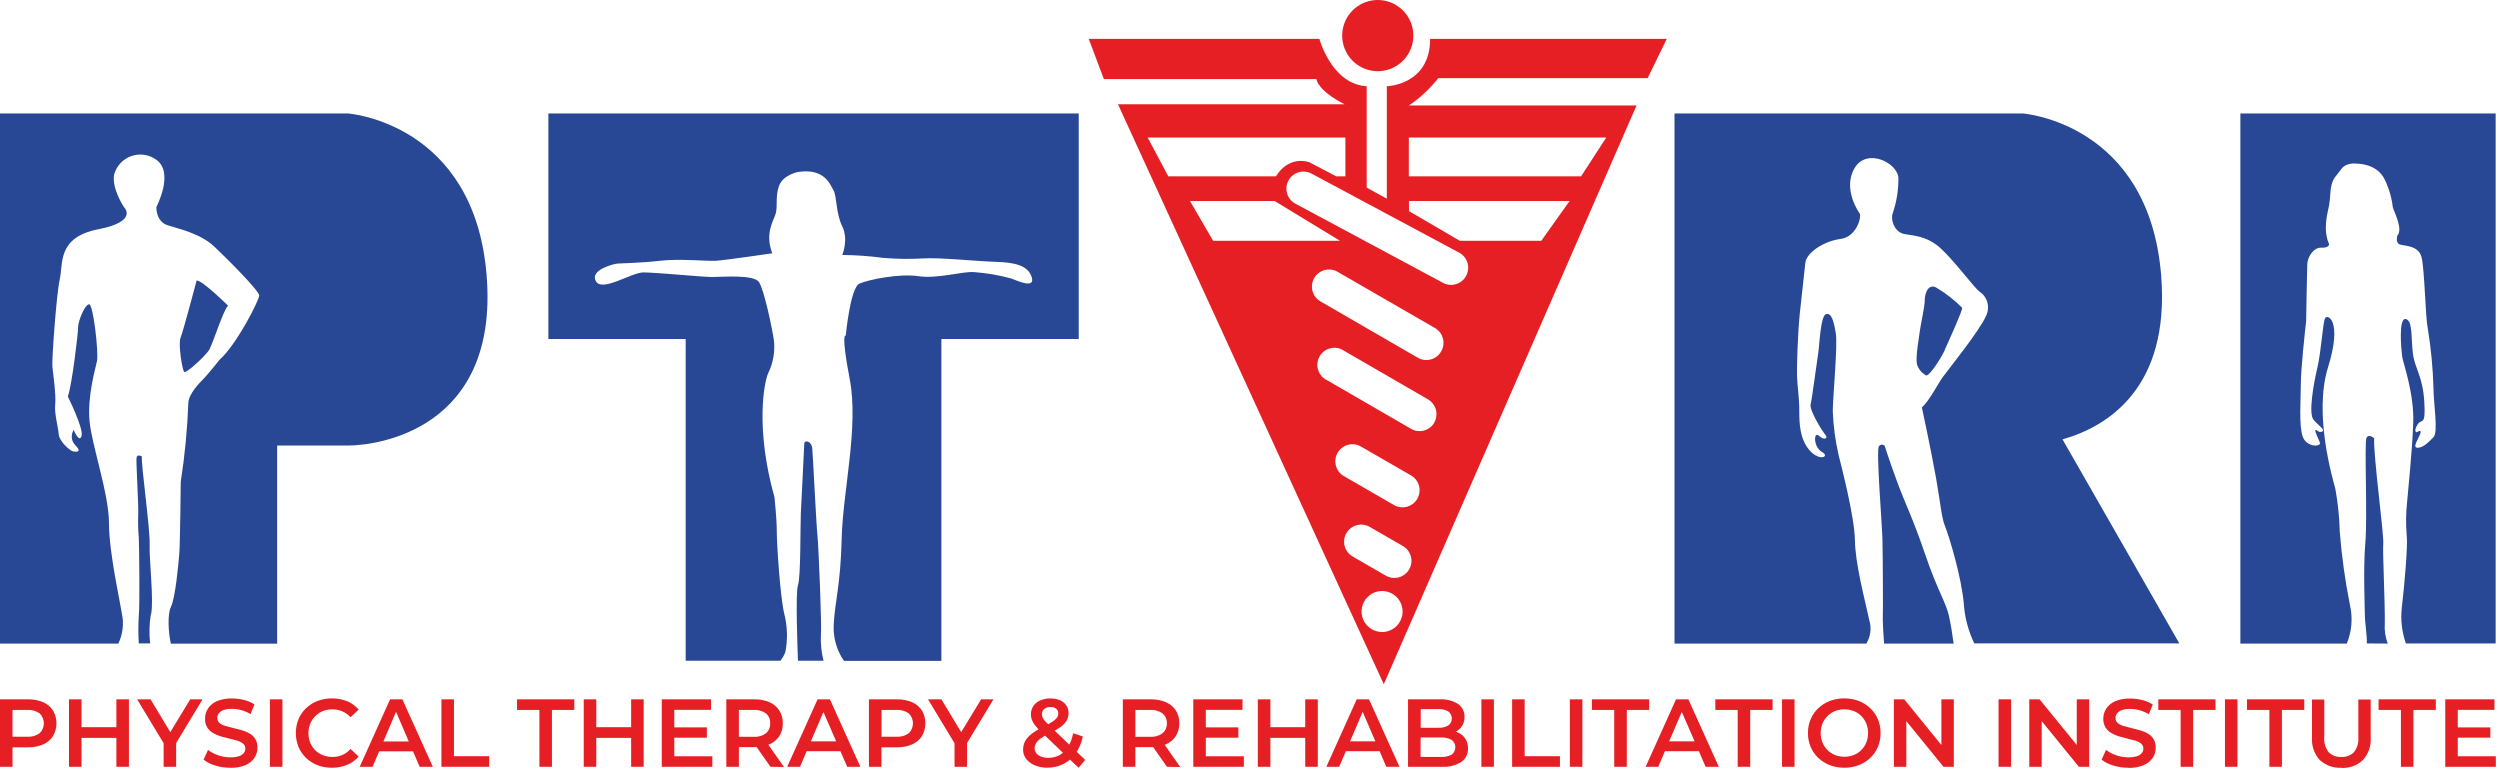 <svg width="569" height="175" viewBox="0 0 569 175" fill="none" xmlns="http://www.w3.org/2000/svg">
<g clip-path="url(#clip0_60_2)">
<path d="M0 174.52V159.17H6.32C7.516 159.14 8.705 159.362 9.81 159.82C10.732 160.21 11.516 160.869 12.06 161.71C12.578 162.594 12.851 163.6 12.851 164.625C12.851 165.65 12.578 166.656 12.06 167.54C11.516 168.381 10.732 169.04 9.81 169.43C8.707 169.897 7.517 170.122 6.32 170.09H1.58L2.85 168.75V174.52H0ZM2.85 169.06L1.58 167.68H6.18C7.194 167.752 8.202 167.469 9.03 166.88C9.331 166.587 9.57 166.236 9.733 165.849C9.896 165.461 9.981 165.045 9.981 164.625C9.981 164.205 9.896 163.789 9.733 163.401C9.57 163.014 9.331 162.663 9.03 162.37C8.2 161.784 7.193 161.505 6.18 161.58H1.58L2.85 160.18V169.06Z" fill="#E51F24"/>
<path d="M18.55 174.52H15.7V159.17H18.55V174.52ZM26.71 167.94H18.31V165.51H26.71V167.94ZM26.49 159.17H29.34V174.52H26.49V159.17Z" fill="#E51F24"/>
<path d="M37.24 174.52V168.44L37.88 170.2L31.21 159.17H34.26L39.61 168.05H37.9L43.29 159.17H46.1L39.43 170.2L40.09 168.44V174.52H37.24Z" fill="#E51F24"/>
<path d="M52.39 174.74C51.223 174.746 50.063 174.571 48.95 174.22C48.001 173.958 47.114 173.509 46.34 172.9L47.34 170.68C48.029 171.205 48.799 171.614 49.62 171.89C50.512 172.208 51.453 172.371 52.4 172.37C53.076 172.393 53.752 172.305 54.4 172.11C54.824 171.977 55.201 171.727 55.49 171.39C55.718 171.107 55.842 170.754 55.84 170.39C55.846 170.176 55.804 169.964 55.717 169.769C55.631 169.573 55.502 169.399 55.34 169.26C54.951 168.951 54.506 168.72 54.03 168.58C53.5 168.42 52.91 168.26 52.26 168.11C51.61 167.96 50.96 167.79 50.26 167.6C49.638 167.414 49.041 167.156 48.48 166.83C47.899 166.51 47.421 166.032 47.101 165.452C46.781 164.871 46.631 164.212 46.67 163.55C46.663 162.737 46.896 161.941 47.34 161.26C47.832 160.522 48.526 159.942 49.34 159.59C50.441 159.143 51.623 158.931 52.81 158.97C53.738 158.967 54.662 159.084 55.56 159.32C56.397 159.521 57.194 159.859 57.92 160.32L57.02 162.53C56.359 162.13 55.645 161.824 54.9 161.62C54.213 161.43 53.503 161.332 52.79 161.33C52.138 161.307 51.488 161.402 50.87 161.61C50.449 161.753 50.078 162.013 49.8 162.36C49.572 162.662 49.453 163.032 49.46 163.41C49.452 163.623 49.491 163.835 49.576 164.031C49.661 164.226 49.789 164.401 49.95 164.54C50.332 164.851 50.775 165.08 51.25 165.21C51.78 165.37 52.38 165.53 53.03 165.68C53.68 165.83 54.35 166 55.03 166.2C55.65 166.369 56.245 166.618 56.8 166.94C57.332 167.24 57.779 167.67 58.1 168.19C58.449 168.797 58.619 169.49 58.59 170.19C58.593 170.996 58.361 171.785 57.92 172.46C57.427 173.194 56.732 173.77 55.92 174.12C54.815 174.576 53.625 174.79 52.43 174.75" fill="#E51F24"/>
<path d="M64.28 159.17H61.43V174.52H64.28V159.17Z" fill="#E51F24"/>
<path d="M75.53 174.74C74.417 174.747 73.312 174.551 72.27 174.16C71.299 173.788 70.412 173.228 69.66 172.51C68.923 171.798 68.338 170.944 67.94 170C67.127 167.972 67.127 165.708 67.94 163.68C68.341 162.735 68.929 161.881 69.67 161.17C70.425 160.459 71.312 159.902 72.28 159.53C74.454 158.736 76.841 158.757 79 159.59C80.014 160.017 80.914 160.674 81.63 161.51L79.79 163.25C79.267 162.675 78.63 162.216 77.92 161.9C77.213 161.596 76.45 161.442 75.68 161.45C74.929 161.441 74.183 161.573 73.48 161.84C72.831 162.107 72.243 162.501 71.75 163C71.256 163.485 70.868 164.067 70.61 164.71C70.064 166.105 70.064 167.655 70.61 169.05C70.868 169.693 71.256 170.275 71.75 170.76C72.241 171.251 72.831 171.633 73.48 171.88C74.18 172.155 74.928 172.291 75.68 172.28C76.456 172.294 77.226 172.138 77.936 171.824C78.646 171.509 79.278 171.044 79.79 170.46L81.63 172.21C80.909 173.028 80.009 173.668 79 174.08C77.9 174.531 76.719 174.756 75.53 174.74Z" fill="#E51F24"/>
<path d="M81.87 174.52L88.78 159.17H91.58L98.51 174.52H95.51L89.57 160.68H90.71L84.79 174.52H81.87ZM85.05 171L85.82 168.76H94.11L94.87 171H85.05Z" fill="#E51F24"/>
<path d="M100.47 174.52V159.17H103.32V172.11H111.34V174.52H100.47Z" fill="#E51F24"/>
<path d="M122.77 174.52V161.58H117.68V159.17H130.71V161.58H125.62V174.52H122.77Z" fill="#E51F24"/>
<path d="M135.71 174.52H132.86V159.17H135.71V174.52ZM143.87 167.94H135.47V165.51H143.87V167.94ZM143.65 159.17H146.5V174.52H143.65V159.17Z" fill="#E51F24"/>
<path d="M153.47 172.13H162.13V174.52H150.62V159.17H161.83V161.56H153.47V172.13ZM153.25 165.55H160.88V167.9H153.25V165.55Z" fill="#E51F24"/>
<path d="M165.31 174.52V159.17H171.63C172.829 159.14 174.021 159.362 175.13 159.82C176.049 160.217 176.831 160.874 177.38 161.71C177.92 162.587 178.194 163.601 178.17 164.63C178.194 165.653 177.92 166.661 177.38 167.53C176.83 168.36 176.047 169.011 175.13 169.4C174.021 169.855 172.829 170.073 171.63 170.04H166.89L168.17 168.75V174.52H165.31ZM168.17 169.06L166.89 167.7H171.5C172.513 167.774 173.519 167.487 174.34 166.89C174.659 166.61 174.911 166.261 175.075 165.869C175.24 165.478 175.313 165.054 175.29 164.63C175.316 164.206 175.244 163.781 175.08 163.389C174.915 162.997 174.662 162.648 174.34 162.37C173.514 161.784 172.51 161.505 171.5 161.58H166.89L168.17 160.18V169.06ZM175.36 174.52L171.48 169H174.53L178.43 174.57L175.36 174.52Z" fill="#E51F24"/>
<path d="M179.17 174.52L186.08 159.17H188.89L195.82 174.52H192.82L186.82 160.68H188L182.08 174.52H179.17ZM182.35 170.97L183.12 168.73H191.41L192.18 170.97H182.35Z" fill="#E51F24"/>
<path d="M197.77 174.52V159.17H204.09C205.289 159.141 206.481 159.363 207.59 159.82C208.509 160.212 209.289 160.87 209.83 161.71C210.348 162.594 210.62 163.6 210.62 164.625C210.62 165.65 210.348 166.656 209.83 167.54C209.289 168.38 208.509 169.038 207.59 169.43C206.483 169.896 205.29 170.121 204.09 170.09H199.35L200.62 168.75V174.52H197.77ZM200.62 169.06L199.35 167.68H204C205.011 167.751 206.015 167.468 206.84 166.88C207.141 166.587 207.38 166.236 207.543 165.849C207.706 165.461 207.791 165.045 207.791 164.625C207.791 164.205 207.706 163.789 207.543 163.401C207.38 163.014 207.141 162.663 206.84 162.37C206.013 161.786 205.01 161.506 204 161.58H199.39L200.66 160.18L200.62 169.06Z" fill="#E51F24"/>
<path d="M217.25 174.52V168.44L217.88 170.2L211.22 159.17H214.26L219.62 168.05H217.91L223.3 159.17H226.11L219.44 170.2L220.1 168.44V174.52H217.25Z" fill="#E51F24"/>
<path d="M238.45 174.74C237.468 174.753 236.493 174.573 235.58 174.21C234.798 173.909 234.109 173.41 233.58 172.76C233.103 172.157 232.849 171.408 232.86 170.64C232.847 169.943 233.012 169.255 233.34 168.64C233.732 167.983 234.256 167.414 234.88 166.97C235.725 166.343 236.629 165.8 237.58 165.35C238.271 165.021 238.939 164.647 239.58 164.23C239.969 163.989 240.308 163.677 240.58 163.31C240.765 163.039 240.866 162.719 240.87 162.39C240.878 162.19 240.841 161.991 240.761 161.807C240.681 161.624 240.561 161.461 240.41 161.33C240.039 161.037 239.572 160.891 239.1 160.92C238.581 160.887 238.068 161.048 237.66 161.37C237.491 161.516 237.357 161.697 237.267 161.901C237.177 162.105 237.133 162.327 237.14 162.55C237.14 162.798 237.192 163.043 237.29 163.27C237.416 163.559 237.588 163.826 237.8 164.06C238.05 164.35 238.41 164.72 238.88 165.18L246.99 172.96L245.48 174.74L236.7 166.32C236.268 165.903 235.867 165.455 235.5 164.98C235.219 164.621 234.996 164.219 234.84 163.79C234.709 163.403 234.641 162.998 234.64 162.59C234.63 161.916 234.822 161.255 235.19 160.69C235.578 160.127 236.12 159.686 236.75 159.42C237.493 159.105 238.294 158.952 239.1 158.97C239.841 158.954 240.577 159.094 241.26 159.38C241.833 159.626 242.325 160.028 242.68 160.54C243.033 161.076 243.215 161.708 243.2 162.35C243.201 162.947 243.042 163.534 242.74 164.05C242.365 164.636 241.875 165.139 241.3 165.53C240.479 166.097 239.609 166.589 238.7 167C238.031 167.315 237.391 167.69 236.79 168.12C236.392 168.402 236.052 168.759 235.79 169.17C235.59 169.524 235.486 169.924 235.49 170.33C235.479 170.737 235.614 171.134 235.87 171.45C236.162 171.792 236.538 172.054 236.96 172.21C237.485 172.401 238.041 172.492 238.6 172.48C239.492 172.49 240.372 172.277 241.16 171.86C241.955 171.407 242.622 170.76 243.1 169.98C243.666 169.028 244.052 167.981 244.24 166.89L246.45 167.61C246.192 168.977 245.651 170.275 244.86 171.42C244.146 172.444 243.196 173.281 242.09 173.86C240.948 174.442 239.682 174.737 238.4 174.72" fill="#E51F24"/>
<path d="M255.56 174.52V159.17H261.88C263.076 159.141 264.265 159.363 265.37 159.82C266.29 160.214 267.073 160.871 267.62 161.71C268.164 162.585 268.439 163.6 268.41 164.63C268.439 165.654 268.164 166.663 267.62 167.53C267.073 168.364 266.29 169.015 265.37 169.4C264.264 169.854 263.075 170.072 261.88 170.04H257.14L258.41 168.75V174.52H255.56ZM258.41 169.06L257.14 167.7H261.74C262.753 167.776 263.759 167.488 264.58 166.89C264.908 166.614 265.168 166.268 265.342 165.876C265.515 165.484 265.597 165.058 265.58 164.63C265.6 164.201 265.521 163.774 265.347 163.382C265.173 162.99 264.911 162.643 264.58 162.37C263.755 161.783 262.75 161.503 261.74 161.58H257.14L258.41 160.18V169.06ZM265.6 174.52L261.72 169H264.72L268.62 174.57L265.6 174.52Z" fill="#E51F24"/>
<path d="M274.44 172.13H283.1V174.52H271.59V159.17H282.8V161.56H274.44V172.13ZM274.22 165.55H281.85V167.9H274.22V165.55Z" fill="#E51F24"/>
<path d="M289.14 174.52H286.28V159.17H289.14V174.52ZM297.29 167.94H288.89V165.51H297.29V167.94ZM297.07 159.17H299.93V174.52H297.07V159.17Z" fill="#E51F24"/>
<path d="M301.88 174.52L308.79 159.17H311.59L318.52 174.52H315.52L309.58 160.68H310.72L304.8 174.52H301.88ZM305.06 170.97L305.82 168.73H314.11L314.88 170.97H305.06Z" fill="#E51F24"/>
<path d="M320.47 174.52V159.17H327.67C329.152 159.074 330.627 159.452 331.88 160.25C332.341 160.58 332.714 161.017 332.967 161.525C333.22 162.032 333.344 162.593 333.33 163.16C333.351 163.874 333.163 164.578 332.79 165.187C332.417 165.796 331.875 166.284 331.23 166.59C330.585 166.904 329.877 167.065 329.16 167.06L329.55 166.27C330.351 166.258 331.146 166.418 331.88 166.74C332.539 167.038 333.103 167.512 333.51 168.11C333.93 168.78 334.143 169.559 334.12 170.35C334.144 170.948 334.018 171.543 333.752 172.079C333.487 172.616 333.09 173.077 332.6 173.42C331.253 174.242 329.684 174.626 328.11 174.52H320.47ZM323.32 172.28H327.93C328.782 172.331 329.632 172.152 330.39 171.76C330.653 171.565 330.866 171.31 331.013 171.018C331.16 170.725 331.237 170.402 331.237 170.075C331.237 169.748 331.16 169.425 331.013 169.132C330.866 168.84 330.653 168.585 330.39 168.39C329.636 167.986 328.784 167.799 327.93 167.85H323.11V165.64H327.36C328.158 165.687 328.953 165.503 329.65 165.11C329.895 164.923 330.093 164.683 330.229 164.407C330.366 164.131 330.437 163.828 330.437 163.52C330.437 163.212 330.366 162.909 330.229 162.633C330.093 162.357 329.895 162.117 329.65 161.93C328.953 161.537 328.158 161.353 327.36 161.4H323.36L323.32 172.28Z" fill="#E51F24"/>
<path d="M340.01 159.17H337.16V174.52H340.01V159.17Z" fill="#E51F24"/>
<path d="M344.16 174.52V159.17H347.01V172.11H355.04V174.52H344.16Z" fill="#E51F24"/>
<path d="M360.15 159.17H357.3V174.52H360.15V159.17Z" fill="#E51F24"/>
<path d="M367.4 174.52V161.58H362.32V159.17H375.35V161.58H370.26V174.52H367.4Z" fill="#E51F24"/>
<path d="M374.55 174.52L381.46 159.17H384.27L391.2 174.52H388.2L382.2 160.68H383.35L377.42 174.52H374.55ZM377.74 170.97L378.5 168.73H386.79L387.56 170.97H377.74Z" fill="#E51F24"/>
<path d="M395.5 174.52V161.58H390.41V159.17H403.44V161.58H398.35V174.52H395.5Z" fill="#E51F24"/>
<path d="M408.44 159.17H405.59V174.52H408.44V159.17Z" fill="#E51F24"/>
<path d="M419.78 174.74C418.646 174.75 417.521 174.55 416.46 174.15C415.486 173.769 414.593 173.206 413.83 172.49C413.089 171.783 412.501 170.932 412.1 169.99C411.684 168.993 411.477 167.921 411.49 166.84C411.476 165.763 411.683 164.694 412.1 163.7C412.498 162.756 413.087 161.905 413.83 161.2C414.59 160.481 415.484 159.917 416.46 159.54C418.59 158.753 420.93 158.753 423.06 159.54C424.033 159.917 424.923 160.481 425.68 161.2C426.423 161.905 427.012 162.756 427.41 163.7C427.827 164.694 428.034 165.763 428.02 166.84C428.033 167.924 427.825 168.999 427.41 170C427.014 170.945 426.425 171.797 425.68 172.5C424.917 173.209 424.029 173.769 423.06 174.15C422.013 174.549 420.9 174.749 419.78 174.74ZM419.78 172.24C420.516 172.25 421.247 172.114 421.93 171.84C422.574 171.589 423.157 171.204 423.64 170.71C424.126 170.221 424.51 169.639 424.77 169C425.317 167.612 425.317 166.068 424.77 164.68C424.51 164.041 424.126 163.459 423.64 162.97C423.154 162.479 422.572 162.095 421.93 161.84C421.245 161.574 420.515 161.441 419.78 161.45C419.052 161.442 418.328 161.575 417.65 161.84C417.009 162.097 416.428 162.481 415.94 162.97C415.451 163.461 415.06 164.042 414.79 164.68C414.256 166.067 414.256 167.603 414.79 168.99C415.054 169.63 415.438 170.213 415.92 170.71C416.407 171.2 416.989 171.584 417.63 171.84C418.314 172.113 419.044 172.248 419.78 172.24Z" fill="#E51F24"/>
<path d="M431.05 174.52V159.17H433.4L443.02 170.99H441.86V159.17H444.69V174.52H442.34L432.72 162.7H433.88V174.52H431.05Z" fill="#E51F24"/>
<path d="M457.72 159.17H454.87V174.52H457.72V159.17Z" fill="#E51F24"/>
<path d="M461.86 174.52V159.17H464.21L473.84 170.99H472.67V159.17H475.5V174.52H473.15L463.53 162.7H464.69V174.52H461.86Z" fill="#E51F24"/>
<path d="M484.38 174.74C483.213 174.745 482.053 174.57 480.94 174.22C479.993 173.953 479.106 173.505 478.33 172.9L479.33 170.68C480.019 171.205 480.789 171.614 481.61 171.89C482.502 172.207 483.443 172.37 484.39 172.37C485.066 172.393 485.742 172.305 486.39 172.11C486.814 171.977 487.191 171.727 487.48 171.39C487.708 171.107 487.832 170.754 487.83 170.39C487.838 170.176 487.797 169.963 487.71 169.767C487.624 169.572 487.494 169.398 487.33 169.26C486.941 168.951 486.496 168.72 486.02 168.58C485.49 168.42 484.9 168.26 484.25 168.11C483.6 167.96 482.95 167.79 482.3 167.6C481.679 167.412 481.082 167.154 480.52 166.83C479.99 166.523 479.543 166.09 479.22 165.57C478.862 164.966 478.685 164.272 478.71 163.57C478.703 162.757 478.936 161.961 479.38 161.28C479.876 160.546 480.57 159.968 481.38 159.61C482.484 159.162 483.669 158.951 484.86 158.99C485.785 158.987 486.706 159.105 487.6 159.34C488.439 159.543 489.239 159.881 489.97 160.34L489.07 162.55C488.404 162.152 487.688 161.846 486.94 161.64C486.253 161.449 485.543 161.351 484.83 161.35C484.178 161.327 483.528 161.422 482.91 161.63C482.489 161.773 482.118 162.033 481.84 162.38C481.612 162.682 481.493 163.052 481.5 163.43C481.492 163.643 481.531 163.855 481.616 164.051C481.701 164.247 481.829 164.421 481.99 164.56C482.372 164.871 482.815 165.1 483.29 165.23C483.82 165.39 484.42 165.55 485.08 165.7C485.74 165.85 486.39 166.02 487.08 166.22C487.7 166.389 488.295 166.638 488.85 166.96C489.382 167.26 489.829 167.69 490.15 168.21C490.499 168.817 490.669 169.51 490.64 170.21C490.643 171.016 490.411 171.805 489.97 172.48C489.466 173.224 488.752 173.801 487.92 174.14C486.815 174.596 485.625 174.81 484.43 174.77" fill="#E51F24"/>
<path d="M496.31 174.52V161.58H491.23V159.17H504.25V161.58H499.17V174.52H496.31Z" fill="#E51F24"/>
<path d="M509.25 159.17H506.4V174.52H509.25V159.17Z" fill="#E51F24"/>
<path d="M516.51 174.52V161.58H511.42V159.17H524.45V161.58H519.36V174.52H516.51Z" fill="#E51F24"/>
<path d="M532.92 174.74C532.025 174.794 531.129 174.668 530.283 174.37C529.438 174.071 528.662 173.605 528 173C527.37 172.31 526.887 171.5 526.58 170.618C526.272 169.737 526.146 168.802 526.21 167.87V159.21H529V167.76C528.888 168.992 529.245 170.22 530 171.2C530.379 171.573 530.832 171.861 531.33 172.047C531.828 172.233 532.36 172.313 532.89 172.28C533.418 172.314 533.946 172.235 534.441 172.049C534.936 171.862 535.386 171.573 535.76 171.2C536.515 170.22 536.872 168.992 536.76 167.76V159.21H539.57V167.87C539.634 168.802 539.508 169.737 539.2 170.618C538.893 171.5 538.41 172.31 537.78 173C537.123 173.614 536.348 174.088 535.502 174.394C534.657 174.7 533.758 174.831 532.86 174.78" fill="#E51F24"/>
<path d="M546.45 174.52V161.58H541.36V159.17H554.39V161.58H549.3V174.52H546.45Z" fill="#E51F24"/>
<path d="M559.39 172.13H568.05V174.52H556.54V159.17H567.74V161.56H559.39V172.13ZM559.17 165.55H566.8V167.9H559.17V165.55Z" fill="#E51F24"/>
<path d="M34.37 139.88C35.07 136.93 33.93 127.37 34.06 123.88C34.19 120.39 32.06 105.46 32.29 103.88C32.29 103.88 31.2 103.23 31.07 104.2C30.94 105.17 31.59 115.47 31.46 117.1C31.395 118.884 31.438 120.671 31.59 122.45C31.66 123.1 31.85 138.02 31.59 140.1C31.456 142.211 31.456 144.329 31.59 146.44H34.17C33.925 144.243 33.979 142.023 34.33 139.84" fill="#284895"/>
<path d="M47.75 79.36C48.53 77.86 51.01 70.17 51.92 69.58C51.92 69.58 45.99 63.72 44.75 63.85C44.75 63.85 41.69 75.45 41.1 76.85C40.51 78.25 41.49 84.35 41.95 84.67C42.41 84.99 46.95 80.89 47.75 79.4" fill="#284895"/>
<path d="M110.77 62.83C108.04 27.9 79.23 25.83 79.23 25.83H0V146.48H26.93C27.778 144.711 28.124 142.742 27.93 140.79C27.41 137.14 24.81 125.94 24.81 119.16C24.81 112.38 20.9 101.44 20.38 95.84C19.86 90.24 21.69 84 22.08 82.16C22.47 80.32 21.24 69.26 20.29 69.26C19.34 69.26 17.78 73 17.78 74.47C17.78 75.94 16.35 87.89 15.43 90.24C15.43 90.24 19.08 97.53 18.56 99.24C18.04 100.95 16.78 97.85 16.78 97.85C16.428 98.39 16.275 99.035 16.346 99.675C16.417 100.315 16.708 100.911 17.17 101.36C18.82 103.02 17.26 102.84 16.65 102.75C16.04 102.66 13.48 100.54 13.35 98.75C13.22 96.96 12.35 94.32 12.57 91.97C12.79 89.62 12.05 84.97 11.92 83.37C11.79 81.77 12.83 67 13.61 63.52C14.39 60.04 13 54 22.34 52.19C31.68 50.38 28.2 47.11 28.2 47.11C28.2 47.11 25.34 42.81 25.99 39.68C26.256 38.731 26.746 37.859 27.418 37.138C28.09 36.416 28.925 35.867 29.854 35.535C30.782 35.203 31.777 35.098 32.754 35.229C33.731 35.361 34.662 35.724 35.47 36.29C39.8 39.16 35.59 47.11 35.59 47.11C35.59 47.11 35.41 50.41 38.19 51.28C40.97 52.15 45.66 53.19 48.79 56.14C51.92 59.09 59 66.22 59 67.26C59 68.3 53.79 78.55 50 81.85C50 81.85 47.22 85.33 46.35 86.2C45.48 87.07 43.05 89.5 42.87 91.58C42.647 97.632 42.069 103.666 41.14 109.65C41.14 109.65 41 123.9 40.8 126.16C40.6 128.42 39.93 136.06 38.89 138.16C38.08 139.77 38.32 144.06 38.89 146.5H63.08V101.4H79.23C85.87 101.4 113.51 97.77 110.77 62.85" fill="#284895"/>
<path d="M214.21 25.82H124.81V77.16H156.06V150.39H177.62C178.1 149.788 178.482 149.112 178.75 148.39C179.313 145.497 179.224 142.515 178.49 139.66C177.58 135.88 176.8 123.9 176.8 121.03C176.8 118.16 176.28 113.21 176.28 113.21C171.85 97.45 173.93 86.89 174.84 84.94C175.972 82.638 176.426 80.061 176.15 77.51C175.76 74.77 173.93 66.04 172.76 64.22C171.59 62.4 164.16 63.05 162.08 63.05C160 63.05 149.18 62 146.44 62C143.7 62 137.06 66.56 135.62 64C134.18 61.44 139.62 60.09 140.45 60C141.28 59.91 145.79 59.87 150.22 59.35C154.65 58.83 160.9 59.48 162.99 59.35C165.08 59.22 175.76 57.65 175.76 57.65C174.06 53.09 176.02 50.36 176.54 48.65C177.06 46.94 176.41 44.74 177.32 42.27C178.23 39.8 181.62 39.14 181.62 39.14C187.74 38.23 188.92 42.01 189.7 43.31C190.48 44.61 190.22 48.52 191.7 51.52C193.18 54.52 191.7 58.03 191.7 58.03C194.794 58.057 197.883 58.277 200.95 58.69C203.987 58.948 207.037 58.991 210.08 58.82C213.72 58.56 222.32 59.47 226.75 59.6C231.18 59.73 234.05 60.51 234.83 63.12C235.61 65.73 231.83 64.03 230.14 63.38C227.413 62.633 224.62 62.151 221.8 61.94C219.2 61.68 213.46 63.51 209.03 62.86C204.6 62.21 197.7 63.64 195.61 64.55C193.52 65.46 192.49 76.41 192.49 76.41C192.49 76.41 191.31 75.41 193.4 86.31C195.49 97.21 191.83 111.72 191.57 122.53C191.31 133.34 190.01 136.87 189.75 142.21C189.603 145.13 190.426 148.016 192.09 150.42H214.26V77.16H245.52V25.82H214.21Z" fill="#284895"/>
<path d="M186.83 144.39C187.09 143.22 186.31 124.2 186.05 121.85C185.79 119.5 185.05 104.13 184.88 102.18C184.71 100.23 183.05 100.09 183.05 101C183.05 101.91 182.4 113.64 182.27 116.77C182.14 119.9 182.27 131.36 181.62 133.19C181.04 134.82 181.5 147.65 181.62 150.39H187.44C186.936 148.432 186.737 146.408 186.85 144.39" fill="#284895"/>
<path d="M425.48 141.27C424.35 136.06 422.27 128.41 422.18 122.94C422.09 117.47 418.97 105.65 418.45 103.48C417.707 100.228 417.269 96.913 417.14 93.58C417.14 90.58 418.27 78.73 417.84 75.95C417.41 73.17 416.84 71.08 415.58 71.52C414.32 71.96 414.1 78.73 413.84 80.29C413.58 81.85 412.45 90.61 412.1 92C411.75 93.39 414.88 98.35 415.49 99C416.1 99.65 415.32 100.39 414.02 99.21C412.72 98.03 412.71 101.77 414.67 102.86C416.63 103.95 414.06 105.08 411.84 102.47C409.62 99.86 409.52 96.47 409.52 93.47C409.52 90.47 409.06 87.74 409 85.47C408.94 83.2 409.19 75.56 409.65 71.2C410.11 66.84 410.65 62.27 410.89 59.86C411.13 57.45 415.19 54.86 418.89 54.39C422.59 53.92 423.73 49.33 423.26 48.59C423.26 48.59 419.26 43.12 422.08 38.3C424.9 33.48 432.08 37.13 432.08 40.64C432.087 43.344 431.644 46.031 430.77 48.59C430.25 50.03 431.17 52.89 433.51 53.28C435.85 53.67 438.72 53.8 441.72 56.54C444.72 59.28 449.41 65.54 450.45 66.31C451.363 66.882 452.029 67.775 452.317 68.813C452.606 69.85 452.496 70.959 452.01 71.92C450.71 75.04 443.41 84.16 442.24 85.73C441.07 87.3 439.24 91.07 437.42 92.73C437.42 92.73 439.51 102.42 440.63 108.73C441.75 115.04 441.85 117.73 442.72 119.85C443.59 121.97 446.54 131.66 446.98 137.66C447.216 140.706 448.02 143.68 449.35 146.43H496.01L469.43 100C479.81 97.06 493.88 88.22 491.89 62.82C489.15 27.9 460.35 25.82 460.35 25.82H381.12V146.48H424.78C425.25 145.707 425.555 144.845 425.676 143.948C425.796 143.052 425.729 142.14 425.48 141.27Z" fill="#284895"/>
<path d="M443.55 140.05C442.86 137.05 440.94 134.32 438.16 126.15C435.38 117.98 433.65 114.69 431.82 109.74C429.99 104.79 428.96 101.48 428.96 101.48C428.876 101.385 428.771 101.311 428.653 101.263C428.536 101.215 428.409 101.195 428.283 101.204C428.156 101.212 428.034 101.25 427.924 101.313C427.814 101.377 427.72 101.465 427.65 101.57C426.96 102.35 428.35 119.12 428.44 122.68C428.53 126.24 428.61 139.68 428.52 141.1C428.52 142.01 428.67 144.72 428.82 146.48H444.65C444.41 144.75 444 141.97 443.55 140.05Z" fill="#284895"/>
<path d="M442.64 79.59C443.55 77.59 446.81 70.39 446.59 70.04C444.791 68.247 442.775 66.685 440.59 65.39C438.68 64.52 438.03 67.17 438.07 68.39C438.11 69.61 436.99 74.64 436.9 75.69C436.81 76.74 435.95 81.11 436.29 82.85C436.446 83.409 436.715 83.929 437.082 84.378C437.448 84.827 437.904 85.195 438.42 85.46C439.25 85.46 441.77 81.55 442.68 79.59" fill="#284895"/>
<path d="M543.44 146.48C542.9 145.01 542.675 143.443 542.78 141.88C542.86 137.53 542.26 125.55 542.43 123.64C542.6 121.73 540.17 103.64 540.35 99.75C540.35 99.75 539.13 98.62 538.61 99.66C538.09 100.7 538.87 117.73 538.35 123.55C537.83 129.37 538.26 139.55 538.26 140.55C538.26 141.37 538.75 144.72 538.69 146.45L543.44 146.48Z" fill="#284895"/>
<path d="M509.91 25.82V146.48H534.13C535.262 143.731 535.52 140.701 534.87 137.8C533.753 132.252 532.972 126.642 532.53 121C532.447 117.736 532.112 114.483 531.53 111.27C530.92 108.93 526.53 94.27 529.87 83.56C533.21 72.85 529.7 71.4 529.18 72.44C528.66 73.48 528.31 80 527.44 83.65C526.57 87.3 525.36 94.16 526.57 95.55C527.78 96.94 529.35 97.89 528.49 98.24C527.63 98.59 527.27 97.63 527.01 97.89C526.75 98.15 527.7 99.8 528.01 100.76C528.32 101.72 525.01 101.89 524.1 99.37C523.19 96.85 523.67 90.77 523.67 87.47C523.67 84.17 524.54 76.09 524.88 73.05C524.88 73.05 525.06 61.84 525.14 60.11C525.22 58.38 526.62 56.28 528.36 56.37C530.1 56.46 530.1 55.59 530.1 55.59C528.62 52.11 529.75 48.64 530.1 46.73C530.45 44.82 530.27 43.51 530.7 41.95C531.13 40.39 531.7 40.13 532.88 38.48C534.06 36.83 536.52 37.26 536.52 37.26C536.52 37.26 541.04 37.17 542.78 40.91C543.736 42.876 544.351 44.989 544.6 47.16C544.86 48.16 547.03 52.16 545.6 53.68C545.6 53.68 545.22 55.15 546.07 55.59C546.92 56.03 550.47 55.68 551.16 58.59C551.85 61.5 552.03 72.32 552.55 74.66C553.294 79.202 553.732 83.789 553.86 88.39C553.86 91.69 554.99 98.39 553.86 99.51C552.73 100.63 551.55 101.91 550.25 101.91C548.95 101.91 550.43 99.91 550.86 98.72C551.29 97.53 550.01 98.39 550.01 98.39C550.01 98.39 549.26 98.23 550.21 96.66C551.16 95.09 552.12 97.25 551.77 91.43C551.42 85.61 549.6 83.87 549.17 80.43C548.74 76.99 549.17 72.88 547.52 72.61C545.87 72.34 546.52 79.61 546.73 81.13C546.94 82.65 549.51 89.55 549.25 96.33C548.99 103.11 548.12 111.01 547.86 114.22C547.576 116.818 547.549 119.437 547.78 122.04C548.04 124.04 547.26 133.25 546.65 138.29C546.346 141.045 546.664 143.834 547.58 146.45H568.01V25.82H509.91Z" fill="#284895"/>
<path d="M327.33 17.79H375L379.36 8.85H325.5C325.5 19.4 315.64 19.63 315.64 19.63V45.22L311.06 42.7V19.63C303.06 19.17 300.29 8.85 300.29 8.85H247.8L251.24 18H299.6C300.29 21 306.02 23.73 306.02 23.73H254.45L314.95 155.73L372.48 24H320.68C323.201 22.29 325.444 20.203 327.33 17.81M261.21 31.31H306.21V40.14H304.14L298.01 36.93C298.01 36.93 293.54 35.15 290.39 40.14H265.91L261.21 31.31ZM270.84 45.75H290.11L305 54.81H276.11L270.84 45.75ZM314.56 143.85C313.636 143.85 312.733 143.576 311.965 143.063C311.197 142.55 310.599 141.82 310.245 140.967C309.892 140.114 309.8 139.175 309.98 138.269C310.16 137.363 310.605 136.531 311.258 135.878C311.911 135.225 312.743 134.78 313.649 134.6C314.555 134.42 315.494 134.512 316.347 134.865C317.2 135.219 317.93 135.818 318.443 136.585C318.956 137.353 319.23 138.256 319.23 139.18C319.23 140.419 318.738 141.606 317.862 142.482C316.986 143.358 315.799 143.85 314.56 143.85ZM320.72 129.59C320.205 130.483 319.357 131.136 318.361 131.404C317.365 131.672 316.304 131.534 315.41 131.02L307.86 126.66C306.966 126.144 306.314 125.294 306.047 124.298C305.779 123.301 305.919 122.239 306.435 121.345C306.951 120.451 307.801 119.799 308.797 119.532C309.794 119.264 310.856 119.404 311.75 119.92L319.3 124.28C319.743 124.535 320.13 124.874 320.441 125.279C320.752 125.684 320.98 126.147 321.112 126.64C321.244 127.134 321.278 127.648 321.21 128.154C321.143 128.66 320.976 129.148 320.72 129.59ZM322.58 113.53C322.062 114.42 321.212 115.068 320.218 115.334C319.223 115.6 318.163 115.462 317.27 114.95L306 108.44C305.536 108.197 305.125 107.862 304.793 107.456C304.462 107.05 304.215 106.581 304.069 106.077C303.924 105.573 303.881 105.045 303.944 104.525C304.008 104.004 304.175 103.502 304.438 103.048C304.7 102.594 305.052 102.198 305.471 101.883C305.891 101.568 306.369 101.342 306.879 101.217C307.388 101.092 307.917 101.071 308.435 101.156C308.952 101.241 309.447 101.429 309.89 101.71L321.16 108.21C322.052 108.728 322.703 109.579 322.969 110.577C323.235 111.574 323.095 112.636 322.58 113.53ZM326.46 96.18C326.205 96.623 325.866 97.01 325.461 97.322C325.056 97.632 324.593 97.861 324.1 97.992C323.606 98.124 323.092 98.158 322.586 98.09C322.08 98.023 321.592 97.856 321.15 97.6L302.15 86.6C301.651 86.38 301.203 86.058 300.836 85.654C300.47 85.25 300.192 84.773 300.021 84.254C299.851 83.736 299.792 83.188 299.847 82.645C299.902 82.102 300.071 81.577 300.343 81.104C300.614 80.63 300.982 80.219 301.423 79.898C301.864 79.576 302.367 79.35 302.901 79.236C303.434 79.122 303.986 79.121 304.52 79.233C305.054 79.346 305.558 79.57 306 79.89L325 90.89C325.892 91.406 326.542 92.256 326.808 93.251C327.075 94.247 326.935 95.307 326.42 96.2M328 80C327.745 80.443 327.406 80.831 327.001 81.141C326.596 81.453 326.133 81.68 325.64 81.812C325.146 81.944 324.632 81.978 324.126 81.91C323.62 81.843 323.132 81.676 322.69 81.42L300.54 68.6C300.097 68.345 299.71 68.004 299.398 67.599C299.087 67.194 298.859 66.731 298.727 66.238C298.594 65.744 298.561 65.229 298.627 64.723C298.694 64.216 298.86 63.728 299.115 63.285C299.37 62.842 299.71 62.455 300.116 62.143C300.521 61.832 300.984 61.604 301.477 61.472C301.971 61.339 302.486 61.306 302.992 61.372C303.499 61.439 303.987 61.605 304.43 61.86L326.62 74.67C327.061 74.929 327.446 75.272 327.754 75.681C328.062 76.089 328.287 76.554 328.415 77.049C328.543 77.544 328.573 78.059 328.501 78.566C328.43 79.072 328.26 79.559 328 80ZM333.69 62.78C333.45 63.232 333.122 63.631 332.727 63.956C332.331 64.28 331.876 64.524 331.386 64.671C330.896 64.819 330.382 64.869 329.873 64.817C329.364 64.765 328.87 64.613 328.42 64.37L295 46.45C294.525 46.224 294.1 45.903 293.752 45.508C293.404 45.113 293.14 44.652 292.976 44.151C292.812 43.651 292.751 43.123 292.797 42.599C292.843 42.074 292.994 41.565 293.243 41.1C293.492 40.636 293.832 40.228 294.243 39.899C294.654 39.57 295.128 39.329 295.635 39.188C296.143 39.048 296.673 39.012 297.195 39.083C297.716 39.154 298.218 39.33 298.67 39.6L332.1 57.5C332.551 57.74 332.951 58.066 333.275 58.46C333.6 58.855 333.844 59.309 333.992 59.798C334.141 60.286 334.192 60.8 334.142 61.308C334.091 61.816 333.941 62.31 333.7 62.76M350.79 54.81H332.26L320.68 48.05V45.75H357.24L350.79 54.81ZM365.58 31.31L359.85 40.14H320.65V31.31H365.58Z" fill="#E51F24"/>
<path d="M321.68 8.1C321.68 9.702 321.205 11.268 320.315 12.6C319.425 13.932 318.16 14.97 316.68 15.583C315.2 16.197 313.571 16.357 312 16.044C310.429 15.732 308.985 14.96 307.852 13.828C306.72 12.695 305.948 11.252 305.636 9.68C305.323 8.109 305.484 6.48 306.097 5C306.71 3.52 307.748 2.255 309.08 1.365C310.412 0.475 311.978 0 313.58 0C315.728 0 317.789 0.853 319.308 2.372C320.827 3.891 321.68 5.952 321.68 8.1Z" fill="#E51F24"/>
</g>
<defs>
<clipPath id="clip0_60_2">
<rect width="568.05" height="174.76" fill="white"/>
</clipPath>
</defs>
</svg>
